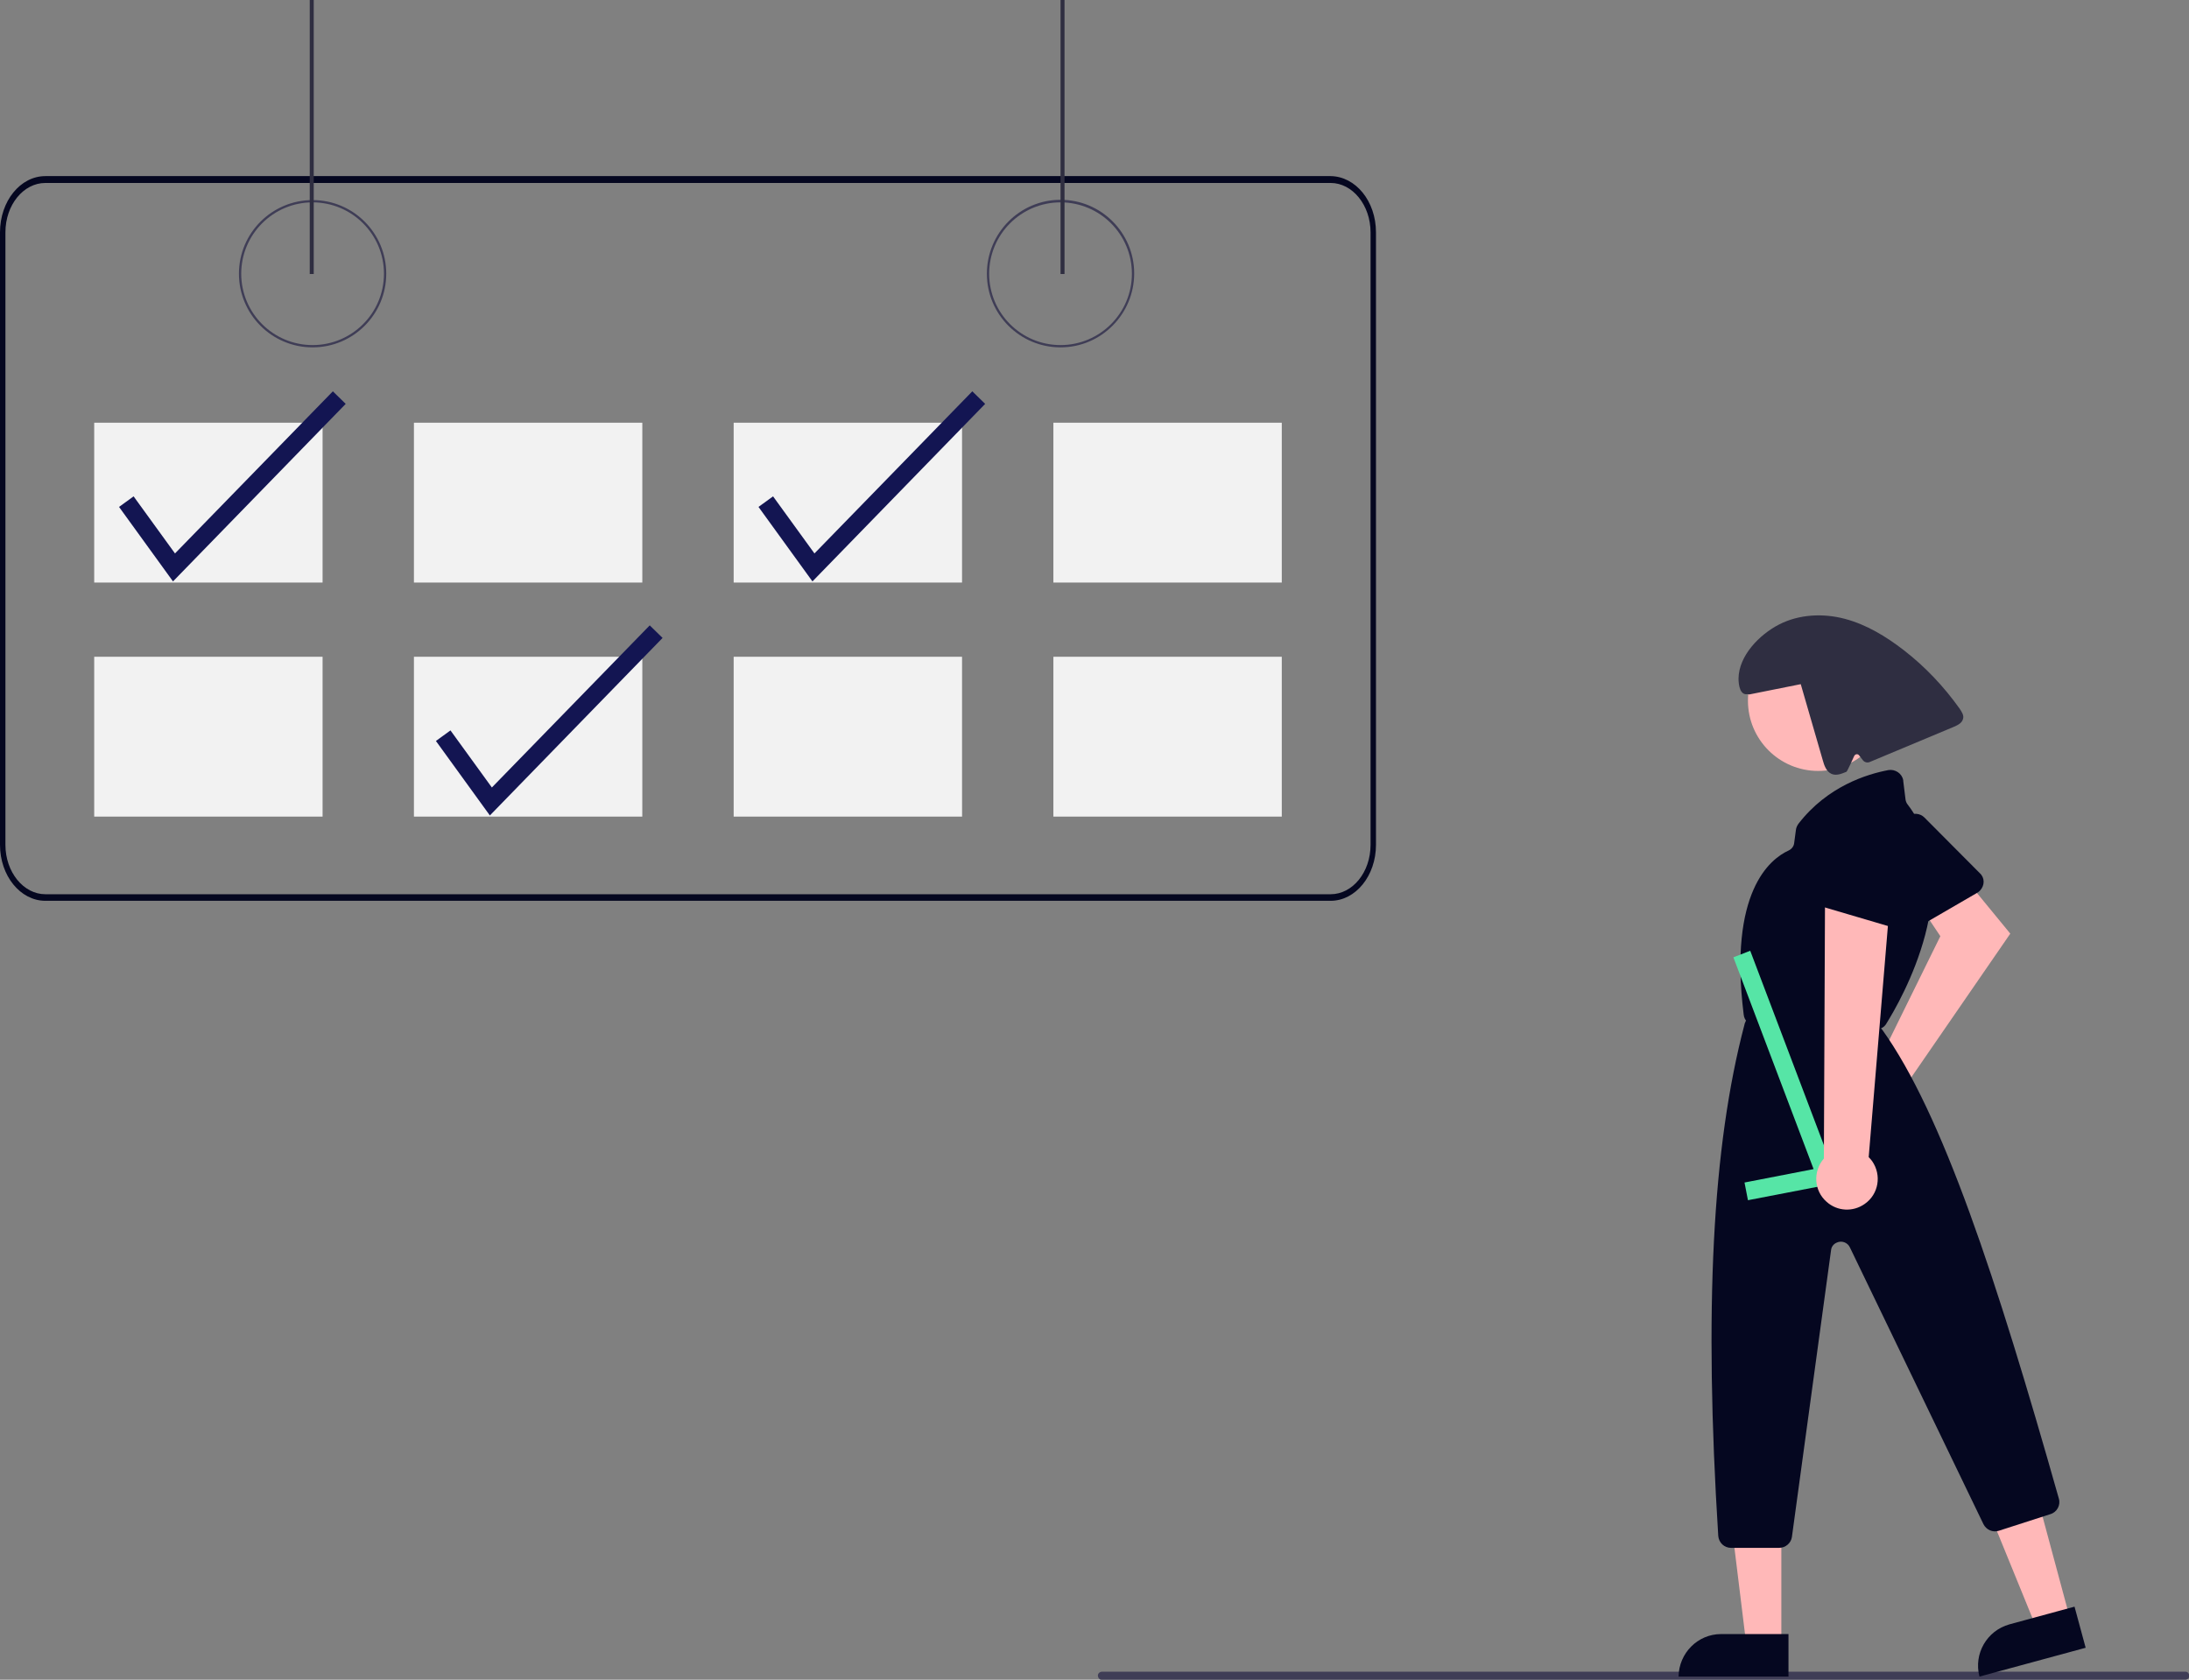 <?xml version="1.0" encoding="utf-8"?>
<!-- Generator: Adobe Illustrator 23.0.6, SVG Export Plug-In . SVG Version: 6.00 Build 0)  -->
<svg version="1.1" id="bf661974-431d-4813-95a6-29f877b5f609"
	 xmlns="http://www.w3.org/2000/svg" xmlns:xlink="http://www.w3.org/1999/xlink" x="0px" y="0px" viewBox="0 0 766.8 588.5"
	 style="enable-background:new 0 0 766.8 588.5;" xml:space="preserve">
<rect x="0" y="0" width="766.8" height="588.5" fill="#808080" stroke="none"/>
<style type="text/css">
	.st0{fill:#3F3D56;}
	.st1{fill:#050720;}
	.st2{fill:#F2F2F2;}
	.st3{fill:#131552;}
	.st4{fill:#2F2E41;}
	.st5{fill:#FFB8B8;}
	.st6{fill:#56E5A6;}
</style>
<path id="ab4f3350-d584-452d-9eac-b0b73bd1c74e" class="st0" d="M109.5,121.7c-14.3,0-25.8-11.6-25.8-25.8
	c0-14.3,11.6-25.8,25.8-25.8c14.3,0,25.8,11.6,25.8,25.8S123.8,121.7,109.5,121.7L109.5,121.7z M109.5,70.9c-13.8,0-25,11.2-25,25
	s11.2,25,25,25s25-11.2,25-25l0,0C134.5,82.1,123.3,70.9,109.5,70.9L109.5,70.9z"/>
<path id="b38c2432-9b55-44a1-a6c5-37f262cb8526" class="st0" d="M371.5,121.7c-14.3,0-25.8-11.6-25.8-25.8S357.2,70,371.5,70
	s25.8,11.6,25.8,25.8S385.8,121.7,371.5,121.7L371.5,121.7z M371.5,70.9c-13.8,0-25,11.2-25,25s11.2,25,25,25s25-11.2,25-25
	S385.3,70.9,371.5,70.9L371.5,70.9z"/>
<path id="b9a1c0cd-2b1d-41a9-871b-afddc5e936af" class="st1" d="M466.1,61.7H15.9C7.1,61.7,0,70.5,0,81.4V296
	c0,10.8,7.1,19.6,15.9,19.6h450.2c8.8,0,15.9-8.8,15.9-19.6V81.4C482,70.5,474.9,61.8,466.1,61.7L466.1,61.7z M480.1,296
	c0,9.6-6.3,17.3-14,17.3H15.9c-7.7,0-14-7.8-14-17.3V81.4c0-9.6,6.3-17.3,14-17.3h450.2c7.7,0,14,7.8,14,17.3V296z"/>
<rect id="a89ccb60-c26f-4785-b3c5-3332740adbf1" x="33" y="148.1" class="st2" width="80" height="56"/>
<rect id="b7e05322-8b5b-4202-896a-d010557e20ee" x="145" y="148.1" class="st2" width="80" height="56"/>
<rect id="ad37576e-0400-4032-9a23-fea9f12fbce1" x="257" y="148.1" class="st2" width="80" height="56"/>
<rect id="aa533c7f-257d-4f82-9a34-f3791ed05f8e" x="369" y="148.1" class="st2" width="80" height="56"/>
<rect id="ab695b59-e86b-4a87-812a-08bf740c05b4" x="33" y="230.1" class="st2" width="80" height="56"/>
<rect id="a6c88313-aaf4-41f2-8928-a742f49a0902" x="145" y="230.1" class="st2" width="80" height="56"/>
<rect id="f58c3339-a4c0-4d62-ba2a-e54ff2bf716d" x="257" y="230.1" class="st2" width="80" height="56"/>
<rect id="a422fb6a-8004-41fc-ab64-b502da5703c1" x="369" y="230.1" class="st2" width="80" height="56"/>
<path id="e86106fc-25bd-447d-bb7e-e20bb3b23e30" class="st3" d="M171.6,285.7l-18.9-26.1l5.1-3.7l14.5,20l55.3-56.8l4.5,4.4
	L171.6,285.7z"/>
<path id="aa2d9f48-069a-485a-b75e-c70dd332b5e8" class="st3" d="M284.6,203.7l-18.9-26.1l5.1-3.7l14.5,20l55.3-56.8l4.5,4.4
	L284.6,203.7z"/>
<rect id="a17708df-8f3a-464e-8619-6278c337a09b" x="108.5" class="st4" width="1.4" height="96"/>
<rect id="e9aa34a1-352e-42c8-a0fd-7deef0e48a7e" x="371.5" class="st4" width="1.4" height="96"/>
<path id="fc392f67-ef8a-4310-beff-ce5a3a27e5fb" class="st0" d="M765.4,588.5H386.1c-0.8,0.1-1.4-0.5-1.5-1.3s0.5-1.4,1.3-1.5
	c0.1,0,0.1,0,0.2,0h379.3c0.8-0.1,1.4,0.5,1.5,1.3s-0.5,1.4-1.3,1.5C765.5,588.5,765.4,588.5,765.4,588.5z"/>
<path id="ba3ff805-5da2-4d08-bd39-7111d50a55d9" class="st3" d="M60.6,203.7l-18.9-26.1l5.1-3.7l14.5,20l55.3-56.8l4.5,4.4
	L60.6,203.7z"/>
<g id="b4e7e83f-48c8-42d0-a802-1200052d292a">
	<path id="bdecccf6-f579-4d39-b60a-bacda51b23df" class="st5" d="M656.2,372.8c0.5-0.2,1.1-0.3,1.6-0.3l21.9-44.5l-6.7-10l13.8-12.1
		l17.4,21.2l-35.4,51.4c2.4,5.3,0,11.5-5.3,13.9s-11.5,0-13.9-5.3s0-11.5,5.3-13.9C655.4,373.1,655.8,372.9,656.2,372.8L656.2,372.8
		z"/>
	<path id="b851710e-73ca-4439-b312-82ecd7f1d520" class="st1" d="M693.6,312c-0.3,0.3-0.6,0.6-1,0.8l-22.4,13
		c-2.2,1.2-4.9,0.5-6.1-1.6c-0.1-0.1-0.1-0.2-0.2-0.3l-10.9-23c-1-2-0.3-4.4,1.5-5.6l13.9-9.4c1.8-1.2,4.2-1,5.7,0.5l19.4,19.5
		C695.3,307.5,695.3,310.2,693.6,312L693.6,312z"/>
	<path id="ad151a06-cd68-422d-8460-5ec9215ef0ce" class="st5" d="M725.1,567l-11.8,3.2l-18-44.1l17.5-4.8L725.1,567z"/>
	<path id="a741d46f-b26c-45f0-81fb-c6a01d8961c3" class="st1" d="M703.9,569.1l22.8-6.2l3.9,14.4l-37.2,10.1
		C691.3,579.4,696,571.3,703.9,569.1L703.9,569.1L703.9,569.1z"/>
	<path id="b643b79b-b2db-4e0a-a6b9-2a26cd7af685" class="st5" d="M624,576h-12.3l-5.8-47.3H624V576z"/>
	<path id="a8551279-f8d8-4e53-ac0b-f4d7d43df3e0" class="st1" d="M602.9,572.5h23.6v14.9H588C588.1,579.2,594.7,572.5,602.9,572.5
		L602.9,572.5z"/>
	<circle id="ffb0ed30-f7ca-4f01-bb29-dfb3f0108b7e" class="st5" cx="636.9" cy="245.5" r="24.6"/>
	<path id="fe8d7a91-2eb0-4840-bbb3-2ac5f6694a19" class="st1" d="M623.2,542.3h-16.8c-2.4,0-4.3-1.8-4.5-4.2
		c-5-79.4-2.1-136.3,9.2-179.2c0-0.2,0.1-0.4,0.2-0.6l0.9-2.2c0.7-1.7,2.3-2.8,4.2-2.8h34.5c1.3,0,2.6,0.6,3.4,1.6l4.7,5.5
		c0.1,0.1,0.2,0.2,0.3,0.3c21.1,29.4,40,87,61.9,164.3c0.7,2.3-0.6,4.8-3,5.5l-18,5.8c-2.1,0.7-4.4-0.3-5.4-2.3L648,437
		c-0.8-1.7-2.9-2.5-4.7-1.6c-1.1,0.5-1.8,1.5-1.9,2.7l-13.7,100.4C627.4,540.6,625.5,542.3,623.2,542.3z"/>
	<path id="ac260d39-3f12-4112-9245-19e088f5ff96" class="st1" d="M657.1,360.7L657.1,360.7l-42-1.3c-2.2-0.1-4.1-1.7-4.3-4
		c-5.3-42.9,9.2-54.4,15.7-57.4c1.1-0.5,1.9-1.5,2-2.7l0.6-4.5c0.1-0.8,0.4-1.5,0.9-2.2c10.2-13.2,24.1-17.4,31.5-18.8
		c2.4-0.4,4.8,1.2,5.2,3.6c0,0.1,0,0.1,0,0.2l0.8,6.5c0.1,0.6,0.3,1.2,0.7,1.7c21.3,27.8-2.4,68.8-7.4,76.8l0,0
		C660.1,359.9,658.6,360.7,657.1,360.7z"/>
	<path id="b7ced118-7cfa-4844-a3c8-435a3db4f4e2" class="st6" d="M643.9,414.4l-31.6,6.1l-1.2-6.2l24.2-4.7l-28.1-74.2l5.9-2.3
		L643.9,414.4z"/>
	<path id="a52cfa20-9d3d-49ed-8bbb-6f27952576f3" class="st4" d="M686.4,248.2c-5.5-7.7-12-14.6-19.5-20.4c-6.2-4.8-13.1-9-20.7-11
		s-16-1.6-23,2s-14.1,11-14.2,18.9c0,2.5,0.6,5.9,3.1,5.5l0.7,0.1l18-3.6l7.7,26.6c0.5,1.9,1.3,4,3,4.8s3.6,0,5.3-0.7
		c0.3-0.1,2.7-5.5,2.7-5.5c0.2-0.5,0.8-0.8,1.3-0.6c0.2,0.1,0.3,0.2,0.4,0.3l1.4,1.8c0.6,0.7,1.5,0.9,2.3,0.6l29.4-12.3
		c1.4-0.6,2.9-1.3,3.3-2.7C688.1,250.7,687.2,249.4,686.4,248.2z"/>
	<path id="bd21c6a3-3a01-4e11-8b47-ec36a28067e7" class="st5" d="M653.2,421.8c4.9-3.4,6-10.1,2.6-15c-0.4-0.5-0.8-1-1.2-1.4
		l7.8-93.9l-23.1,3.2l-0.4,91.2c-3.9,4.5-3.5,11.3,1,15.2C643.6,424.4,649.1,424.7,653.2,421.8L653.2,421.8z"/>
	<path id="b8799e3f-759a-46c3-9e68-c27b7b779f3b" class="st1" d="M663.9,325c-0.4,0-0.9-0.1-1.3-0.2l-24.8-7.3
		c-2.4-0.7-3.7-3.2-3-5.6l0,0c0-0.1,0.1-0.2,0.1-0.4l9.2-23.8c0.8-2.1,3-3.3,5.2-2.8l16.4,3.6c2.1,0.5,3.6,2.4,3.5,4.5l-0.8,27.5
		C668.3,323,666.3,325,663.9,325L663.9,325z"/>
</g>
</svg>
